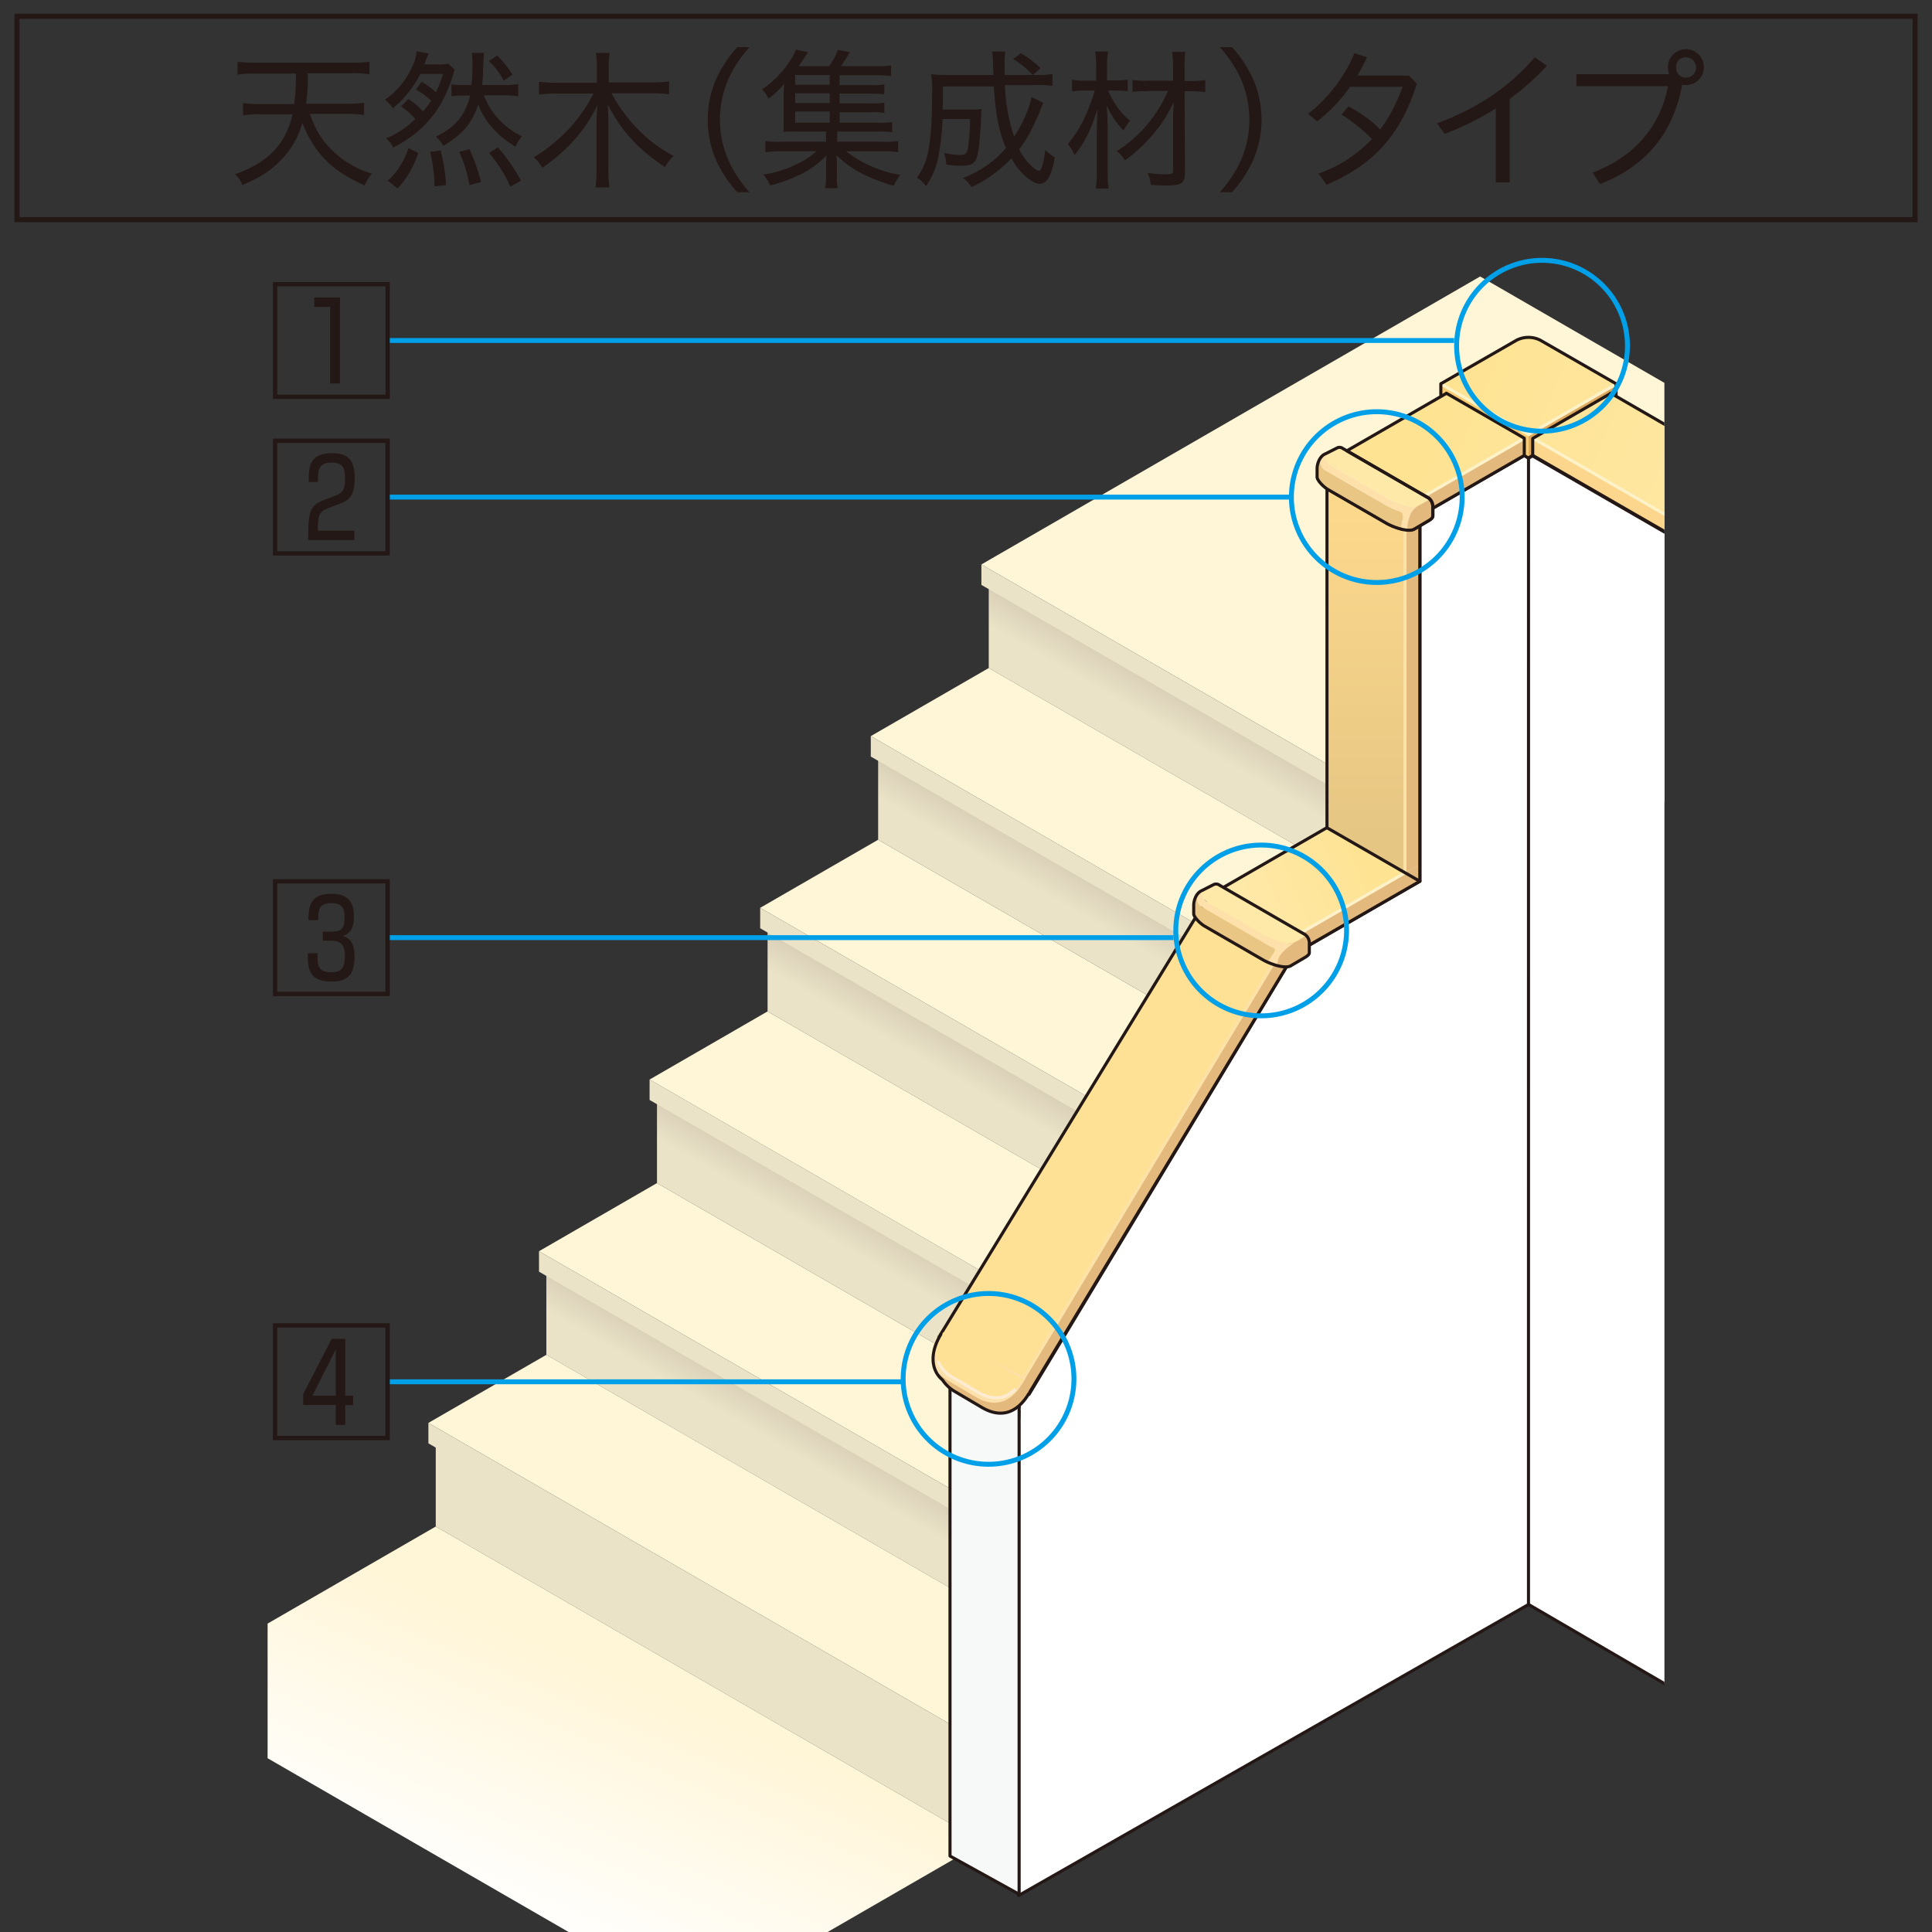 <svg xmlns="http://www.w3.org/2000/svg" xmlns:xlink="http://www.w3.org/1999/xlink" width="570" height="570" viewBox="0 0 570 570"><rect x="0" y="0" width="570" height="570" fill="#333333" stroke="none"/><defs><style>.a,.ao,.ap,.aq,.ar,.at,.t{fill:none;}.b{clip-path:url(#a);}.c{fill:url(#b);}.d{clip-path:url(#c);}.e{fill:url(#d);}.f{clip-path:url(#e);}.g{fill:url(#f);}.h{clip-path:url(#g);}.i{fill:url(#h);}.j{clip-path:url(#k);}.k{fill:url(#l);}.l{fill:#fff5d7;}.m{fill:#ebe3c7;}.n{clip-path:url(#m);}.o{fill:url(#n);}.p{clip-path:url(#o);}.q{fill:url(#p);}.r{clip-path:url(#q);}.s{fill:#fff;}.at,.t{stroke:#231815;}.ao,.ap,.t{stroke-linecap:round;stroke-linejoin:round;}.ao,.ap,.aq,.t{stroke-width:0.91px;}.u{fill:#f7f8f8;}.v{clip-path:url(#r);}.w{fill:url(#s);}.x{fill:#dda95f;}.y{fill:#fbcc6f;}.z{fill:#e3b97d;}.aa{fill:#fee195;}.ab{clip-path:url(#u);}.ac{fill:url(#v);}.ad{clip-path:url(#x);}.ae{fill:url(#y);}.af{clip-path:url(#aa);}.ag{fill:url(#ab);}.ah{fill:#e9c683;}.ai{fill:#fde0aa;}.aj{fill:#ffe9a9;}.ak{clip-path:url(#ad);}.al{fill:#fcd68c;}.am{clip-path:url(#af);}.an{fill:url(#ag);}.ao{stroke:#fde2a8;}.ap{stroke:#fff2c8;}.aq{stroke:#feecd2;}.ar{stroke:#00a0e9;stroke-width:1.45px;}.as{fill:#231815;}.at{stroke-width:1.5px;}</style><clipPath id="a"><polygon class="a" points="161.19 399.71 322.6 492.9 322.6 467.11 161.19 373.92 161.19 399.71"/></clipPath><linearGradient id="b" x1="-957.65" y1="1433.61" x2="-952.82" y2="1433.61" gradientTransform="matrix(-6.51, 0, 0, 6.51, -5980.67, -8905.43)" gradientUnits="userSpaceOnUse"><stop offset="0" stop-color="#d6ccb5"/><stop offset="0.37" stop-color="#eae3c7"/><stop offset="1" stop-color="#eae3c7"/></linearGradient><clipPath id="c"><polygon class="a" points="193.83 349.05 355.24 442.24 355.24 416.45 193.83 323.26 193.83 349.05"/></clipPath><linearGradient id="d" x1="-964.98" y1="1433.97" x2="-960.15" y2="1433.97" gradientTransform="matrix(-6.51, 0, 0, 6.51, -5995.64, -8958.19)" xlink:href="#b"/><clipPath id="e"><polygon class="a" points="226.46 298.4 387.86 391.59 387.86 365.8 226.46 272.61 226.46 298.4"/></clipPath><linearGradient id="f" x1="-972.28" y1="1434.32" x2="-967.45" y2="1434.32" gradientTransform="matrix(-6.51, 0, 0, 6.51, -6011.23, -9012.06)" xlink:href="#b"/><clipPath id="g"><polygon class="a" points="259.08 247.74 420.49 340.93 420.49 315.15 259.08 221.96 259.08 247.74"/></clipPath><linearGradient id="h" x1="-979.61" y1="1434.68" x2="-974.78" y2="1434.68" gradientTransform="matrix(-6.51, 0, 0, 6.51, -6026.17, -9064.75)" xlink:href="#b"/><clipPath id="k"><polygon class="a" points="291.71 197.09 453.12 290.28 453.12 264.49 291.71 171.3 291.71 197.09"/></clipPath><linearGradient id="l" x1="-986.94" y1="1435.04" x2="-982.11" y2="1435.04" gradientTransform="matrix(-6.51, 0, 0, 6.51, -6041.17, -9117.57)" xlink:href="#b"/><clipPath id="m"><polygon class="a" points="128.56 450.37 289.97 543.56 289.97 517.77 128.56 424.57 128.56 450.37"/></clipPath><linearGradient id="n" x1="-950.29" y1="1433.24" x2="-945.46" y2="1433.24" gradientTransform="matrix(-6.52, 0, 0, 6.52, -5966.29, -8853.73)" xlink:href="#b"/><clipPath id="o"><polygon class="a" points="78.95 479.01 78.95 518.73 167.75 570 244.18 570 289.97 543.56 128.56 450.37 78.95 479.01"/></clipPath><linearGradient id="p" x1="-829.13" y1="1405.64" x2="-824.3" y2="1405.64" gradientTransform="matrix(-16.79, 0, 0, 16.79, -13722.62, -23096.86)" gradientUnits="userSpaceOnUse"><stop offset="0" stop-color="#fff5d7"/><stop offset="1" stop-color="#fff"/></linearGradient><clipPath id="q"><rect class="a" x="78.95" y="70" width="412.11" height="500"/></clipPath><clipPath id="r"><path class="a" d="M447.47,100.45l-22.35,12.84L451,128.21l25.84-14.92-22.35-12.84a7.67,7.67,0,0,0-7,0"/></clipPath><linearGradient id="s" x1="-734.59" y1="1439.96" x2="-729.76" y2="1439.96" gradientTransform="matrix(0, 23.24, 23.24, 0, -33012.42, 17165.19)" gradientUnits="userSpaceOnUse"><stop offset="0" stop-color="#fee393"/><stop offset="1" stop-color="#ffe9a9"/></linearGradient><clipPath id="u"><polygon class="a" points="356.61 264.35 379.63 277.64 414.51 257.5 391.5 244.21 356.61 264.35"/></clipPath><linearGradient id="v" x1="-938.81" y1="1305.76" x2="-933.98" y2="1305.76" gradientTransform="matrix(-7.94, 0, 0, 7.94, -7050.16, -10109.48)" xlink:href="#s"/><clipPath id="x"><path class="a" d="M391.5,244.21l23,13.29V156.32a17,17,0,0,1-5.35-1.9l-17.47-10.08-.19-.14Z"/></clipPath><linearGradient id="y" x1="-817.19" y1="1430.22" x2="-812.36" y2="1430.22" gradientTransform="matrix(0, 19.85, 19.85, 0, -27983.21, 16372.89)" gradientUnits="userSpaceOnUse"><stop offset="0" stop-color="#fcd88c"/><stop offset="1" stop-color="#e5c683"/></linearGradient><clipPath id="aa"><polygon class="a" points="397.36 132.98 420.38 146.27 449.72 129.32 426.71 116.03 397.36 132.98"/></clipPath><linearGradient id="ab" x1="-734.59" y1="1439.07" x2="-729.76" y2="1439.07" gradientTransform="matrix(0, 23.24, 23.24, 0, -33018.44, 17200.96)" xlink:href="#s"/><clipPath id="ad"><rect class="a" x="78.95" y="81.57" width="412.11" height="488.43"/></clipPath><clipPath id="af"><polygon class="a" points="452.2 129.32 491.05 151.75 491.05 125.18 475.21 116.03 452.2 129.32"/></clipPath><linearGradient id="ag" x1="-734.59" y1="1439.59" x2="-729.76" y2="1439.59" gradientTransform="matrix(0, 23.24, 23.24, 0, -32983.72, 17158.79)" xlink:href="#s"/></defs><g class="b"><rect class="c" x="150.03" y="333.78" width="183.75" height="199.27" transform="translate(-254.4 426.2) rotate(-60)"/></g><g class="d"><rect class="e" x="182.66" y="283.12" width="183.74" height="199.27" transform="translate(-194.21 429.13) rotate(-60)"/></g><g class="f"><rect class="g" x="215.29" y="232.46" width="183.74" height="199.27" transform="translate(-134.03 432.06) rotate(-60)"/></g><g class="h"><rect class="i" x="247.92" y="181.81" width="183.74" height="199.27" transform="translate(-73.84 434.99) rotate(-60)"/></g><g class="h"><rect class="i" x="247.92" y="181.81" width="183.74" height="199.27" transform="translate(-73.84 434.99) rotate(-60)"/></g><g class="j"><rect class="k" x="280.54" y="131.15" width="183.75" height="199.27" transform="translate(-13.66 437.92) rotate(-60)"/></g><polygon class="l" points="355.23 442.24 193.82 349.05 159.02 369.15 320.43 462.34 355.23 442.24"/><polygon class="m" points="320.43 462.34 159.02 369.15 159.02 375.18 320.43 468.37 320.43 462.34"/><polygon class="l" points="387.86 391.59 226.45 298.4 191.65 318.5 353.06 411.69 387.86 391.59"/><polygon class="m" points="353.06 411.68 191.65 318.49 191.65 324.52 353.06 417.71 353.06 411.68"/><polygon class="l" points="420.49 340.94 259.08 247.75 224.28 267.84 385.69 361.03 420.49 340.94"/><polygon class="m" points="385.69 361.03 224.28 267.84 224.28 273.87 385.69 367.06 385.69 361.03"/><polygon class="l" points="453.12 290.28 291.71 197.09 256.91 217.18 418.32 310.37 453.12 290.28"/><polygon class="m" points="418.32 310.37 256.91 217.18 256.91 223.21 418.32 316.4 418.32 310.37"/><polygon class="l" points="289.54 166.53 450.95 259.71 491.05 236.56 491.05 112.96 436.69 81.57 289.54 166.53"/><polygon class="m" points="450.95 259.72 289.54 166.53 289.54 172.56 450.95 265.75 450.95 259.72"/><g class="n"><rect class="o" x="117.4" y="384.43" width="183.75" height="199.27" transform="translate(-314.58 423.26) rotate(-60)"/></g><polygon class="m" points="287.8 513 126.39 419.81 126.39 425.83 287.8 519.02 287.8 513"/><polygon class="l" points="322.6 492.9 161.2 399.71 126.39 419.8 287.8 512.99 322.6 492.9"/><g class="p"><rect class="q" x="87.91" y="389.64" width="193.09" height="241.09" transform="translate(-357.14 478.76) rotate(-66.8)"/></g><g class="r"><path class="s" d="M300.67,415.2c-.05.05-.1,4.79-.14,4.85V559.24L451,473.35V135.15l-1.23-.8-27,15.58v2.21c0,.59-.49,1-1.08,1.37l-2.76,1.63V260l-37.07,21.4-78.27,130"/><path class="t" d="M300.67,415.2c-.05.05-.1,4.79-.14,4.85V559.24L451,473.35V135.15l-1.23-.8-27,15.58v2.21c0,.59-.49,1-1.08,1.37l-2.76,1.63V260l-37.07,21.4-78.27,130"/><polygon class="u" points="300.67 412.9 300.67 558.86 280.28 547.59 280.28 401.64 300.67 412.9"/><polygon class="t" points="300.67 412.9 300.67 558.86 280.28 547.59 280.28 401.64 300.67 412.9"/></g><g class="v"><rect class="w" x="427.93" y="84.58" width="46.07" height="58.67" transform="translate(174.41 487.89) rotate(-67.69)"/></g><g class="r"><polygon class="x" points="476.81 120.24 476.81 113.29 450.96 128.21 450.96 135.16 476.81 120.24"/><polygon class="y" points="450.96 135.16 450.96 128.21 425.12 113.29 425.12 120.24 450.96 135.16"/><path class="z" d="M379.63,277.64,300.89,408.48a7.9,7.9,0,0,1,.73.63l1.94,2.3,78.27-130L418.89,260v-5Z"/><path class="aa" d="M298.78,407.12a21.79,21.79,0,0,1,2.11,1.36L379.7,277.59l-23.08-13.24L277,394.53Z"/></g><g class="ab"><rect class="ac" x="352.4" y="234.32" width="66.32" height="53.21" transform="translate(-70.91 169.41) rotate(-22.75)"/></g><g class="r"><path class="z" d="M420.38,146.27l1.16.67a3.06,3.06,0,0,1,1.19,2.34v.65l27-15.58v-5Z"/></g><g class="ad"><rect class="ae" x="391.5" y="144.2" width="23.01" height="113.3"/></g><g class="r"><path class="z" d="M417.12,156.17a4.69,4.69,0,0,1-2.61.15V257.5l4.38-2.53V155.13Z"/><path class="t" d="M303.52,411.2l78.31-129.81L418.89,260V155.14l-1.77,1a4.69,4.69,0,0,1-2.61.15,17.22,17.22,0,0,1-5.34-1.89l-17.48-10.09-.19-.14v100l-34.88,20.14L277,394.52"/></g><g class="af"><rect class="ag" x="399.62" y="101.19" width="47.85" height="59.92" transform="translate(141.44 473.22) rotate(-67.69)"/></g><g class="r"><path class="ah" d="M412.8,150.78a18,18,0,0,1-3.75-1.6l-18.22-10.52c-.87-.44-1.32-1.95-1.49-3.09a5.9,5.9,0,0,0-.72,2.68v2.46c-.05.78,1.43,2.56,3.07,3.63l17.47,10.09a18.35,18.35,0,0,0,4.25,1.67,12.55,12.55,0,0,1,.38-2.61c.29-1.14.29-2.28-1-2.71"/><path class="ai" d="M416.06,149.57a34.59,34.59,0,0,1-6.23-2.28l-17-9.82c-1.66-1.11-2.16-2.53-1.59-3.66l-.2.11a3.54,3.54,0,0,0-1.7,1.65c.17,1.14.62,2.65,1.49,3.08l18.22,10.52a16.89,16.89,0,0,0,3.75,1.61c1.28.43,1.28,1.57,1,2.71a12.51,12.51,0,0,0-.39,2.61,11.77,11.77,0,0,0,1.74.3,12.27,12.27,0,0,1,1.09-5,6.72,6.72,0,0,1,3.17-2.75c-.79.39-2.46,1.08-3.35.88"/><path class="aj" d="M392.83,137.46l17,9.82a33.44,33.44,0,0,0,6.23,2.29c.88.2,2.56-.49,3.34-.88l2.45-1.5a1.46,1.46,0,0,0-.32-.25l-25.33-14.62a1.61,1.61,0,0,0-1.76-.13l-3.21,1.62c-.57,1.13-.07,2.55,1.59,3.65"/><path class="z" d="M419.41,148.69a6.68,6.68,0,0,0-3.17,2.76,12.22,12.22,0,0,0-1.09,5,4,4,0,0,0,2-.23l4.53-2.66c.59-.39,1.09-.78,1.09-1.37v-2.86a3.36,3.36,0,0,0-.88-2.09Z"/><polyline class="s" points="532.78 181.05 452.13 134.49 450.96 135.16 450.95 473.35 532.78 521.03"/></g><g class="ak"><polyline class="t" points="532.78 181.05 452.13 134.49 450.96 135.16 450.95 473.35 532.78 521.03"/></g><g class="r"><polygon class="al" points="532.78 175.84 452.2 129.32 452.2 134.35 532.78 180.87 532.78 175.84"/></g><g class="am"><rect class="an" x="447.73" y="109.14" width="47.79" height="49.5" transform="translate(168.74 519.41) rotate(-67.69)"/></g><g class="ak"><path class="t" d="M532.78,149.27,475.21,116m57.57,64.83L452.2,134.35l-1.24.81"/></g><g class="r"><line class="ao" x1="414.51" y1="257.5" x2="414.51" y2="156.32"/><line class="ap" x1="379.63" y1="277.64" x2="414.51" y2="257.5"/><line class="ao" x1="300.89" y1="408.48" x2="379.63" y2="277.64"/><line class="ap" x1="420.38" y1="146.27" x2="449.72" y2="129.32"/></g><g class="ak"><path class="t" d="M421.65,153.51l-4.53,2.67c-1.87.88-6.06-.66-8-1.75l-17.47-10.09c-1.64-1.07-3.12-2.85-3.07-3.63v-2.46c0-1.38.74-3.64,2.41-4.33l3.43-1.73a1.61,1.61,0,0,1,1.75.12l25.33,14.63a3.1,3.1,0,0,1,1.2,2.34v2.86C422.74,152.73,422.24,153.12,421.65,153.51Z"/><path class="ap" d="M425.12,113.29,451,128.21l25.84-14.92m-24.6,16,80.58,46.53"/></g><g class="r"><path class="t" d="M452.2,134.35v-5l23-13.28m-48.5,0L397.36,133l23,13.29,1.16.67a3.06,3.06,0,0,1,1.19,2.34v.65l27-15.58,1.24.81M426.71,116l23,13.28v5m27.08-17.52v-3.54l-22.35-12.85a7.75,7.75,0,0,0-7,0l-22.35,12.85v3.25"/><path class="z" d="M278.86,396.67c-3.7,6.16-2.17,10.9,3,13.93l7.92,4.67c5.13,3,10.07,2.1,13.77-4.07l-1.47-3.62Z"/><path class="ai" d="M277,393.59c-3.7,6.16-2.17,10.91,3,13.93l7.92,4.67c5.13,3,10.07,2.1,13.77-4.06l.94-1.62Z"/><path class="aa" d="M278.27,393.08c-3.52,5.88-2.07,10.4,2.83,13.29l7.55,4.44c4.89,2.88,9.6,2,13.12-3.87Z"/><path class="aq" d="M276.77,401.64a9.49,9.49,0,0,0,4.33,4.73l7.54,4.44c3.95,2.32,7.78,2.2,10.95-1"/><path class="t" d="M391.49,244.21,418.89,260M277,394.54l.58-.87c-3.2,5.33-3.07,10.45.5,13.47a10.94,10.94,0,0,0,3.74,3.46l7.92,4.67c5.14,3,10.07,2.09,13.77-4.07"/><path class="ah" d="M376.4,279.59a17.3,17.3,0,0,1-3.75-1.6l-18.22-10.52c-.87-.44-1.33-2-1.49-3.08a5.85,5.85,0,0,0-.73,2.68v2.45c0,.78,1.43,2.57,3.08,3.63l17.47,10.09a17.92,17.92,0,0,0,4.25,1.67,12.55,12.55,0,0,1,.38-2.61c.29-1.14.29-2.28-1-2.71"/><path class="ai" d="M379.66,278.39a35.52,35.52,0,0,1-6.23-2.29l-17-9.82c-1.66-1.11-2.16-2.52-1.59-3.65l-.21.1a3.54,3.54,0,0,0-1.69,1.66c.16,1.13.62,2.64,1.49,3.08L372.65,278a13.7,13.7,0,0,0,3,1.64c1.28.43-.21,1.9-.8,2.92-.27.48-.6.36-.63,1.34.6.15,2.09.93,2.65,1a5.14,5.14,0,0,1,1.33-3.7,17.84,17.84,0,0,1,4.8-3.66c-.79.39-2.46,1.09-3.35.89"/><path class="aj" d="M356.43,266.28l17,9.82a35.52,35.52,0,0,0,6.23,2.29,6.94,6.94,0,0,0,3.35-.89l2.44-1.5a1.79,1.79,0,0,0-.31-.25l-25.33-14.62a1.63,1.63,0,0,0-1.76-.13l-3.21,1.63c-.57,1.13-.07,2.55,1.59,3.65"/><path class="z" d="M383,277.5a6.81,6.81,0,0,0-3.18,2.76,12.26,12.26,0,0,0-1.08,5,4,4,0,0,0,2-.23l4.53-2.66c.59-.4,1.08-.79,1.08-1.38v-2.86a3.35,3.35,0,0,0-.88-2.09Z"/><path class="t" d="M385.25,282.33,380.72,285c-1.87.88-6.07-.66-8-1.75l-17.47-10.09c-1.64-1.06-3.13-2.85-3.07-3.62v-2.47c0-1.37.73-3.64,2.41-4.32l3.42-1.74a1.65,1.65,0,0,1,1.76.13l25.32,14.62a3.09,3.09,0,0,1,1.2,2.34V281C386.33,281.54,385.84,281.93,385.25,282.33Z"/></g><g class="r"><path class="ar" d="M372.09,299.7a25.19,25.19,0,1,0-25.19-25.18A25.18,25.18,0,0,0,372.09,299.7Z"/><path class="ar" d="M454.94,127.21A25.2,25.2,0,1,0,429.75,102,25.18,25.18,0,0,0,454.94,127.21Z"/><path class="ar" d="M406.19,171.85A25.19,25.19,0,1,0,381,146.66,25.19,25.19,0,0,0,406.19,171.85Z"/><path class="ar" d="M291.65,432a25.19,25.19,0,1,0-25.19-25.19A25.19,25.19,0,0,0,291.65,432Z"/></g><line class="ar" x1="380.43" y1="146.66" x2="114.27" y2="146.66"/><line class="ar" x1="346.27" y1="276.63" x2="114.27" y2="276.63"/><line class="ar" x1="266.79" y1="407.67" x2="114.27" y2="407.67"/><line class="ar" x1="429.02" y1="100.46" x2="114.27" y2="100.46"/><g class="r"><path class="as" d="M115,83.2v34.5H80.53V83.2ZM81.81,84.48v31.94h31.93V84.48Zm18.49,3.28v25.38H97.4V90.55H92.73V87.76Z"/><path class="as" d="M115,129.4v34.5H80.53V129.4Zm-33.21,1.28v31.94h31.93V130.68ZM97,149.85c-2.53.94-3.28,1.73-3.24,6.71h10.77v2.78H90.92c-.07-9.34.83-10.32,4.9-11.9l2.82-1.09c1.85-.72,3.17-1.24,3.17-4.93,0-3.51-.72-4.94-4-4.94-3.92,0-4,2.26-4,5.73H91.07c0-4.6.3-8.51,6.82-8.51,5,0,6.74,2.18,6.74,7.19,0,4.78-1,6.48-4.37,7.72Z"/><path class="as" d="M115,259.37v34.5H80.53v-34.5Zm-33.21,1.28v31.94h31.93V260.65Zm11.9,20.57c-.08,3.69.07,5.61,4.07,5.61,2.9,0,4-1.21,4-4.75,0-4.55-2.38-4.55-4.79-4.55H95.25v-2.68h2c3,0,4.4-.22,4.4-4.14,0-2.45-.48-4.26-3.8-4.26-3.95,0-3.95,2.26-3.95,5H91c0-3.85.46-7.76,6.67-7.76,4.71,0,6.74,2,6.74,6.78,0,2.63-.6,4.85-3.27,5.68,1.31.45,3.46,1.09,3.46,6.25,0,5.73-2.71,7.2-6.78,7.2-6.51,0-7.08-3.54-7-8.36Z"/><path class="as" d="M115,390.4v34.5H80.53V390.4Zm-33.21,1.28v31.94h31.93V391.68ZM101.88,395v16.79h2.3v2.75h-2.3v5.84H99.06V414.5H89.45v-3.16L97.85,395Zm-9.72,16.79h6.9V398.12Z"/></g><path class="as" d="M91.4,33.61c1.7,4.6,3.2,7.2,5.8,9.9a27.62,27.62,0,0,0,12.5,7.7,15.49,15.49,0,0,0-2.1,3.5c-6-2.7-9.6-5.2-13-9.1a33.06,33.06,0,0,1-5.4-9.4,24.73,24.73,0,0,1-6.8,11.5c-2.9,2.9-5.8,4.7-10.9,6.9a7.61,7.61,0,0,0-2.2-3.2c9.8-3.4,15.1-9,17-17.7H76.7a36.28,36.28,0,0,0-5,.3v-3.6a32.82,32.82,0,0,0,4.9.3H86.8a63.23,63.23,0,0,0,.5-9H75.2a33.92,33.92,0,0,0-5.1.3v-3.8a34.85,34.85,0,0,0,5.1.3h28.7a35.81,35.81,0,0,0,5.1-.3v3.7a33.92,33.92,0,0,0-5.1-.3H90.8a52.45,52.45,0,0,1-.5,9h12.1a35.27,35.27,0,0,0,5-.3v3.6a36.28,36.28,0,0,0-5-.3Z"/><path class="as" d="M120.5,29.21a19.82,19.82,0,0,1,4.3,3.7,29.6,29.6,0,0,0,2.4-3.2,20.16,20.16,0,0,0-4.5-3.3l1.7-2.3a26.94,26.94,0,0,1,4.2,3.1,32.12,32.12,0,0,0,2.1-5.4H124a30.16,30.16,0,0,1-8.1,10.1,11.21,11.21,0,0,0-2.3-2.5,23.52,23.52,0,0,0,7.9-9.5,11.79,11.79,0,0,0,1.4-4.8l3.6.7c-.2.4-.2.5-.4.9a7.93,7.93,0,0,0-.4.9,7.78,7.78,0,0,1-.3.9,1.69,1.69,0,0,1-.2.5H129a16.19,16.19,0,0,0,3.3-.2l1.8,1.7a42.51,42.51,0,0,1-3.9,9.9,32.56,32.56,0,0,1-8.1,9.3,36,36,0,0,1-6.1,3.8,8.17,8.17,0,0,0-2.1-2.7,25.82,25.82,0,0,0,8.6-5.7,18.6,18.6,0,0,0-4.2-3.7Zm-6.1,24.1a19.28,19.28,0,0,0,3.8-4.6,21,21,0,0,0,2.3-5l2.9,1.4a28,28,0,0,1-6.1,10.5ZM128.2,55a45.84,45.84,0,0,0-1.3-10.2l3.1-.4a51.88,51.88,0,0,1,1.6,10.2Zm14.6-26.9a19.12,19.12,0,0,0,3.5,6.1,22,22,0,0,0,7.7,6,10.75,10.75,0,0,0-1.9,3.1c-5.5-3.3-9.2-7.6-11-12.5-1.9,5.7-4.7,8.9-10.3,12.2a11.33,11.33,0,0,0-2.2-2.7c5.7-2.7,8.7-6.3,10.1-12.1h-1.4a24.29,24.29,0,0,0-4.1.2v-3.5a38.06,38.06,0,0,0,4.1.2h1.8a56.55,56.55,0,0,0,.3-6.3,30.48,30.48,0,0,0-.2-3.2h3.6c-.1.9-.1.9-.3,5.3a27.66,27.66,0,0,1-.3,4.2h6.3a26.75,26.75,0,0,0,4.4-.3v3.6a27.16,27.16,0,0,0-4.3-.3Zm-4.3,26.5a41.22,41.22,0,0,0-3-9.8l3-.8a53,53,0,0,1,3.4,9.7Zm8.2-38.2a30.66,30.66,0,0,1,4.5,5.6l-2.6,1.8a19.82,19.82,0,0,0-4.4-5.8Zm3.9,38.7a43.61,43.61,0,0,0-6.3-10l2.6-1.6a51.11,51.11,0,0,1,6.8,9.8Z"/><path class="as" d="M180.4,27.51a48.7,48.7,0,0,0,7.2,10A42.66,42.66,0,0,0,198.7,46a14.31,14.31,0,0,0-2.5,3.3c-8-5.3-12.9-10.7-16.9-18.5.1,2,.2,3.9.2,5.4v13.9a39.43,39.43,0,0,0,.3,5.2h-4.1a38.38,38.38,0,0,0,.3-5.2V36.31a43.86,43.86,0,0,1,.3-5.4,43.67,43.67,0,0,1-8.1,11.7,55.41,55.41,0,0,1-8.2,6.9,11.32,11.32,0,0,0-2.5-3.1,50.3,50.3,0,0,0,11-9.1,48.41,48.41,0,0,0,6.6-9.7H164a40.7,40.7,0,0,0-5,.3v-3.8a37.32,37.32,0,0,0,5,.3h12.1v-4.7a26.33,26.33,0,0,0-.3-4.1h4.1a26,26,0,0,0-.3,4v4.7h12.7a33.92,33.92,0,0,0,5.1-.3v3.8a42.36,42.36,0,0,0-5.1-.3Z"/><path class="as" d="M217.5,56.71c-4.6-5.2-8.7-12-8.7-21.4s4.1-16.2,8.7-21.4h3.6c-4.6,5.2-8.7,12.1-8.7,21.4s4.1,16.2,8.7,21.4Z"/><path class="as" d="M247.9,36.21h11.2a22.5,22.5,0,0,0,4.1-.2v3a23.68,23.68,0,0,0-4.1-.2H247v3h13.1a29.17,29.17,0,0,0,4.9-.2v3.3a34.75,34.75,0,0,0-4.9-.3H249.6a35.65,35.65,0,0,0,16,7,14.25,14.25,0,0,0-1.9,3.2,51.22,51.22,0,0,1-9.4-3.6,31.59,31.59,0,0,1-7.5-5.4c.1,1.6.1,2.3.1,3.2v3.2a9.33,9.33,0,0,0,.3,3.3h-3.8a13.3,13.3,0,0,0,.3-3.2v-3.2c0-.8.1-2.5.1-3.2a26.54,26.54,0,0,1-8.4,5.9,43.74,43.74,0,0,1-8.2,2.9,10.74,10.74,0,0,0-2-3.2,32.82,32.82,0,0,0,10.3-3.3,22.08,22.08,0,0,0,5.4-3.6H230.7a34.75,34.75,0,0,0-4.9.3v-3.3a29.84,29.84,0,0,0,4.9.2h13v-3h-9.4a26.42,26.42,0,0,0-3.2.1,29.12,29.12,0,0,0,.1-3.1v-6.9a28.17,28.17,0,0,1,.2-4.2,24.92,24.92,0,0,1-4.7,4.4,7.72,7.72,0,0,0-1.9-2.7,29.68,29.68,0,0,0,8.5-8.8,12,12,0,0,0,1.5-3l3.6.8c-1.4,2.1-2.3,3.5-2.8,4.1h9a17.54,17.54,0,0,0,2.6-4.8l3.5.7a33.71,33.71,0,0,1-2.6,4.1h10.7a23.68,23.68,0,0,0,4.1-.2v3.1a34.69,34.69,0,0,0-3.8-.2H247.7v2.9h9.2a23,23,0,0,0,4-.2v2.9a37.42,37.42,0,0,0-4-.2h-9.2v2.9h9.2a23,23,0,0,0,4-.2v3a20.73,20.73,0,0,0-4-.2h-9.2v3.1Zm-3.1-14.1H234.6V25h10.2Zm0,5.4H234.6v2.9h10.2Zm-10.2,5.4v3.3h10.2v-3.3Z"/><path class="as" d="M307.8,30.31c-.3.7-.5,1.1-1,2.5a20.63,20.63,0,0,1-1.3,2.9,36.88,36.88,0,0,1-4.8,8.3,15.72,15.72,0,0,0,3.9,5.2,4.44,4.44,0,0,0,2,1.2c.6,0,1.3-2.3,1.8-6.2a10.78,10.78,0,0,0,2.8,2.2c-1,5.6-2.3,7.8-4.5,7.8-1.2,0-3-1-4.8-2.8a20.51,20.51,0,0,1-3.5-4.7,39.18,39.18,0,0,1-11.8,8.5,9.26,9.26,0,0,0-2.5-2.7,31.24,31.24,0,0,0,12.7-8.8c-2.1-4.9-3.1-10.2-3.6-18.2h-15c0,3.6,0,4.9-.1,6.8h8.3a13.77,13.77,0,0,0,3.2-.2c-.1,1-.1,1.2-.2,3.9-.3,5.5-.7,9.2-1.3,10.7-.7,1.7-1.8,2.2-4.6,2.2a22.21,22.21,0,0,1-4.3-.4,12.85,12.85,0,0,0-.7-3.4,22.41,22.41,0,0,0,4.9.6c1.5,0,1.8-.4,2.2-2.1a67.41,67.41,0,0,0,.6-8.5h-8.1a73.38,73.38,0,0,1-1.4,11.8,22,22,0,0,1-3.5,8,8.94,8.94,0,0,0-2.7-2.5,18.41,18.41,0,0,0,3.2-7c.9-4,1.3-9.8,1.3-18.1a25,25,0,0,0-.3-5.4,42.76,42.76,0,0,0,5.4.2h13c-.2-5.5-.2-5.8-.4-6.9h3.9a21.29,21.29,0,0,0-.2,4v2.9h9.4a18.62,18.62,0,0,0,4.7-.3v3.5a35.6,35.6,0,0,0-5.1-.2h-8.9a52.43,52.43,0,0,0,2.7,15.2c2.6-3.9,4.6-8.5,5.1-11.7Zm-3.1-8.2a27.1,27.1,0,0,0-5.8-4.7l2.3-1.7a29.6,29.6,0,0,1,5.8,4.4Z"/><path class="as" d="M327,26.81a22,22,0,0,0,6.4,8.8,12.13,12.13,0,0,0-1.9,2.9,24,24,0,0,1-5-7.5c.2,2.8.3,4.8.3,8.2v11.6a30.48,30.48,0,0,0,.3,4.8h-3.8a30.48,30.48,0,0,0,.3-4.8V40c0-2.5.1-5.4.2-7.9-1.7,5.7-3.7,9.9-6.8,13.7a10.32,10.32,0,0,0-2-3.3c3.7-4.4,5.9-8.9,8-15.8h-2.9a21.69,21.69,0,0,0-3.8.3v-3.5a19.17,19.17,0,0,0,3.9.3h3.2v-4.4a25,25,0,0,0-.3-4.2h3.8a22.94,22.94,0,0,0-.3,4.1v4.4h2.7a18.84,18.84,0,0,0,3.4-.2v3.4c-1.1-.1-2.2-.2-3.4-.2H327Zm11.7.1a29.67,29.67,0,0,0-4.6.2v-3.5a29.67,29.67,0,0,0,4.6.2h7.4v-3.5a34.3,34.3,0,0,0-.3-5h3.9a38.58,38.58,0,0,0-.2,5v3.6h1.9a24.18,24.18,0,0,0,4.2-.3v3.6a24.18,24.18,0,0,0-4.2-.3h-1.9l.1,24c0,3.1-.9,3.8-5.2,3.8a45.35,45.35,0,0,1-4.9-.2,10.64,10.64,0,0,0-.9-3.5,38.41,38.41,0,0,0,5.5.4c1.6,0,2-.2,2-1.1V35.41c0-2.1,0-2.1.2-5.4a38.73,38.73,0,0,1-5.2,8.5,46,46,0,0,1-9.2,8.8,10.35,10.35,0,0,0-2.4-2.7,39.73,39.73,0,0,0,15.1-17.8h-5.9Z"/><path class="as" d="M359.9,56.71c4.6-5.2,8.7-12,8.7-21.4s-4.1-16.2-8.7-21.4h3.6c4.6,5.2,8.7,12.1,8.7,21.4s-4.1,16.2-8.7,21.4Z"/><path class="as" d="M389,51.21A40,40,0,0,0,404.8,41a52.6,52.6,0,0,0-9-7.2l2-2.4a37,37,0,0,1,9.4,6.8,47,47,0,0,0,6.6-12.6H398.3a45.27,45.27,0,0,1-9.7,10.2l-2.7-2.2a44.54,44.54,0,0,0,13.7-17.9l3.7,1.2c-.8,1.8-1.8,3.6-2.8,5.4h15.2l2.3,2.4c-5,16-13.7,24.3-26.6,29.8Z"/><path class="as" d="M445.3,53.81h-4V32a81.75,81.75,0,0,1-15.1,7.5l-2.2-3.1c11.4-4.3,20.8-10.2,28.8-19.5l3.6,2.5a78,78,0,0,1-11,9.8v24.6Z"/><path class="as" d="M492.5,21.91a4.64,4.64,0,0,1-.4-2.1,5.27,5.27,0,0,1,5.3-5.3,5.3,5.3,0,1,1,0,10.6,3.75,3.75,0,0,1-1.1-.1c-2.7,14.3-10.6,24-24.3,29.3l-2.1-3.4c12.2-4.6,20-13.6,22.2-25.5h-27v-3.5Zm2-2a2.86,2.86,0,0,0,2.9,3,3,3,0,0,0,0-6A2.81,2.81,0,0,0,494.5,19.91Z"/><rect class="at" x="5" y="4.81" width="560" height="60"/></svg>